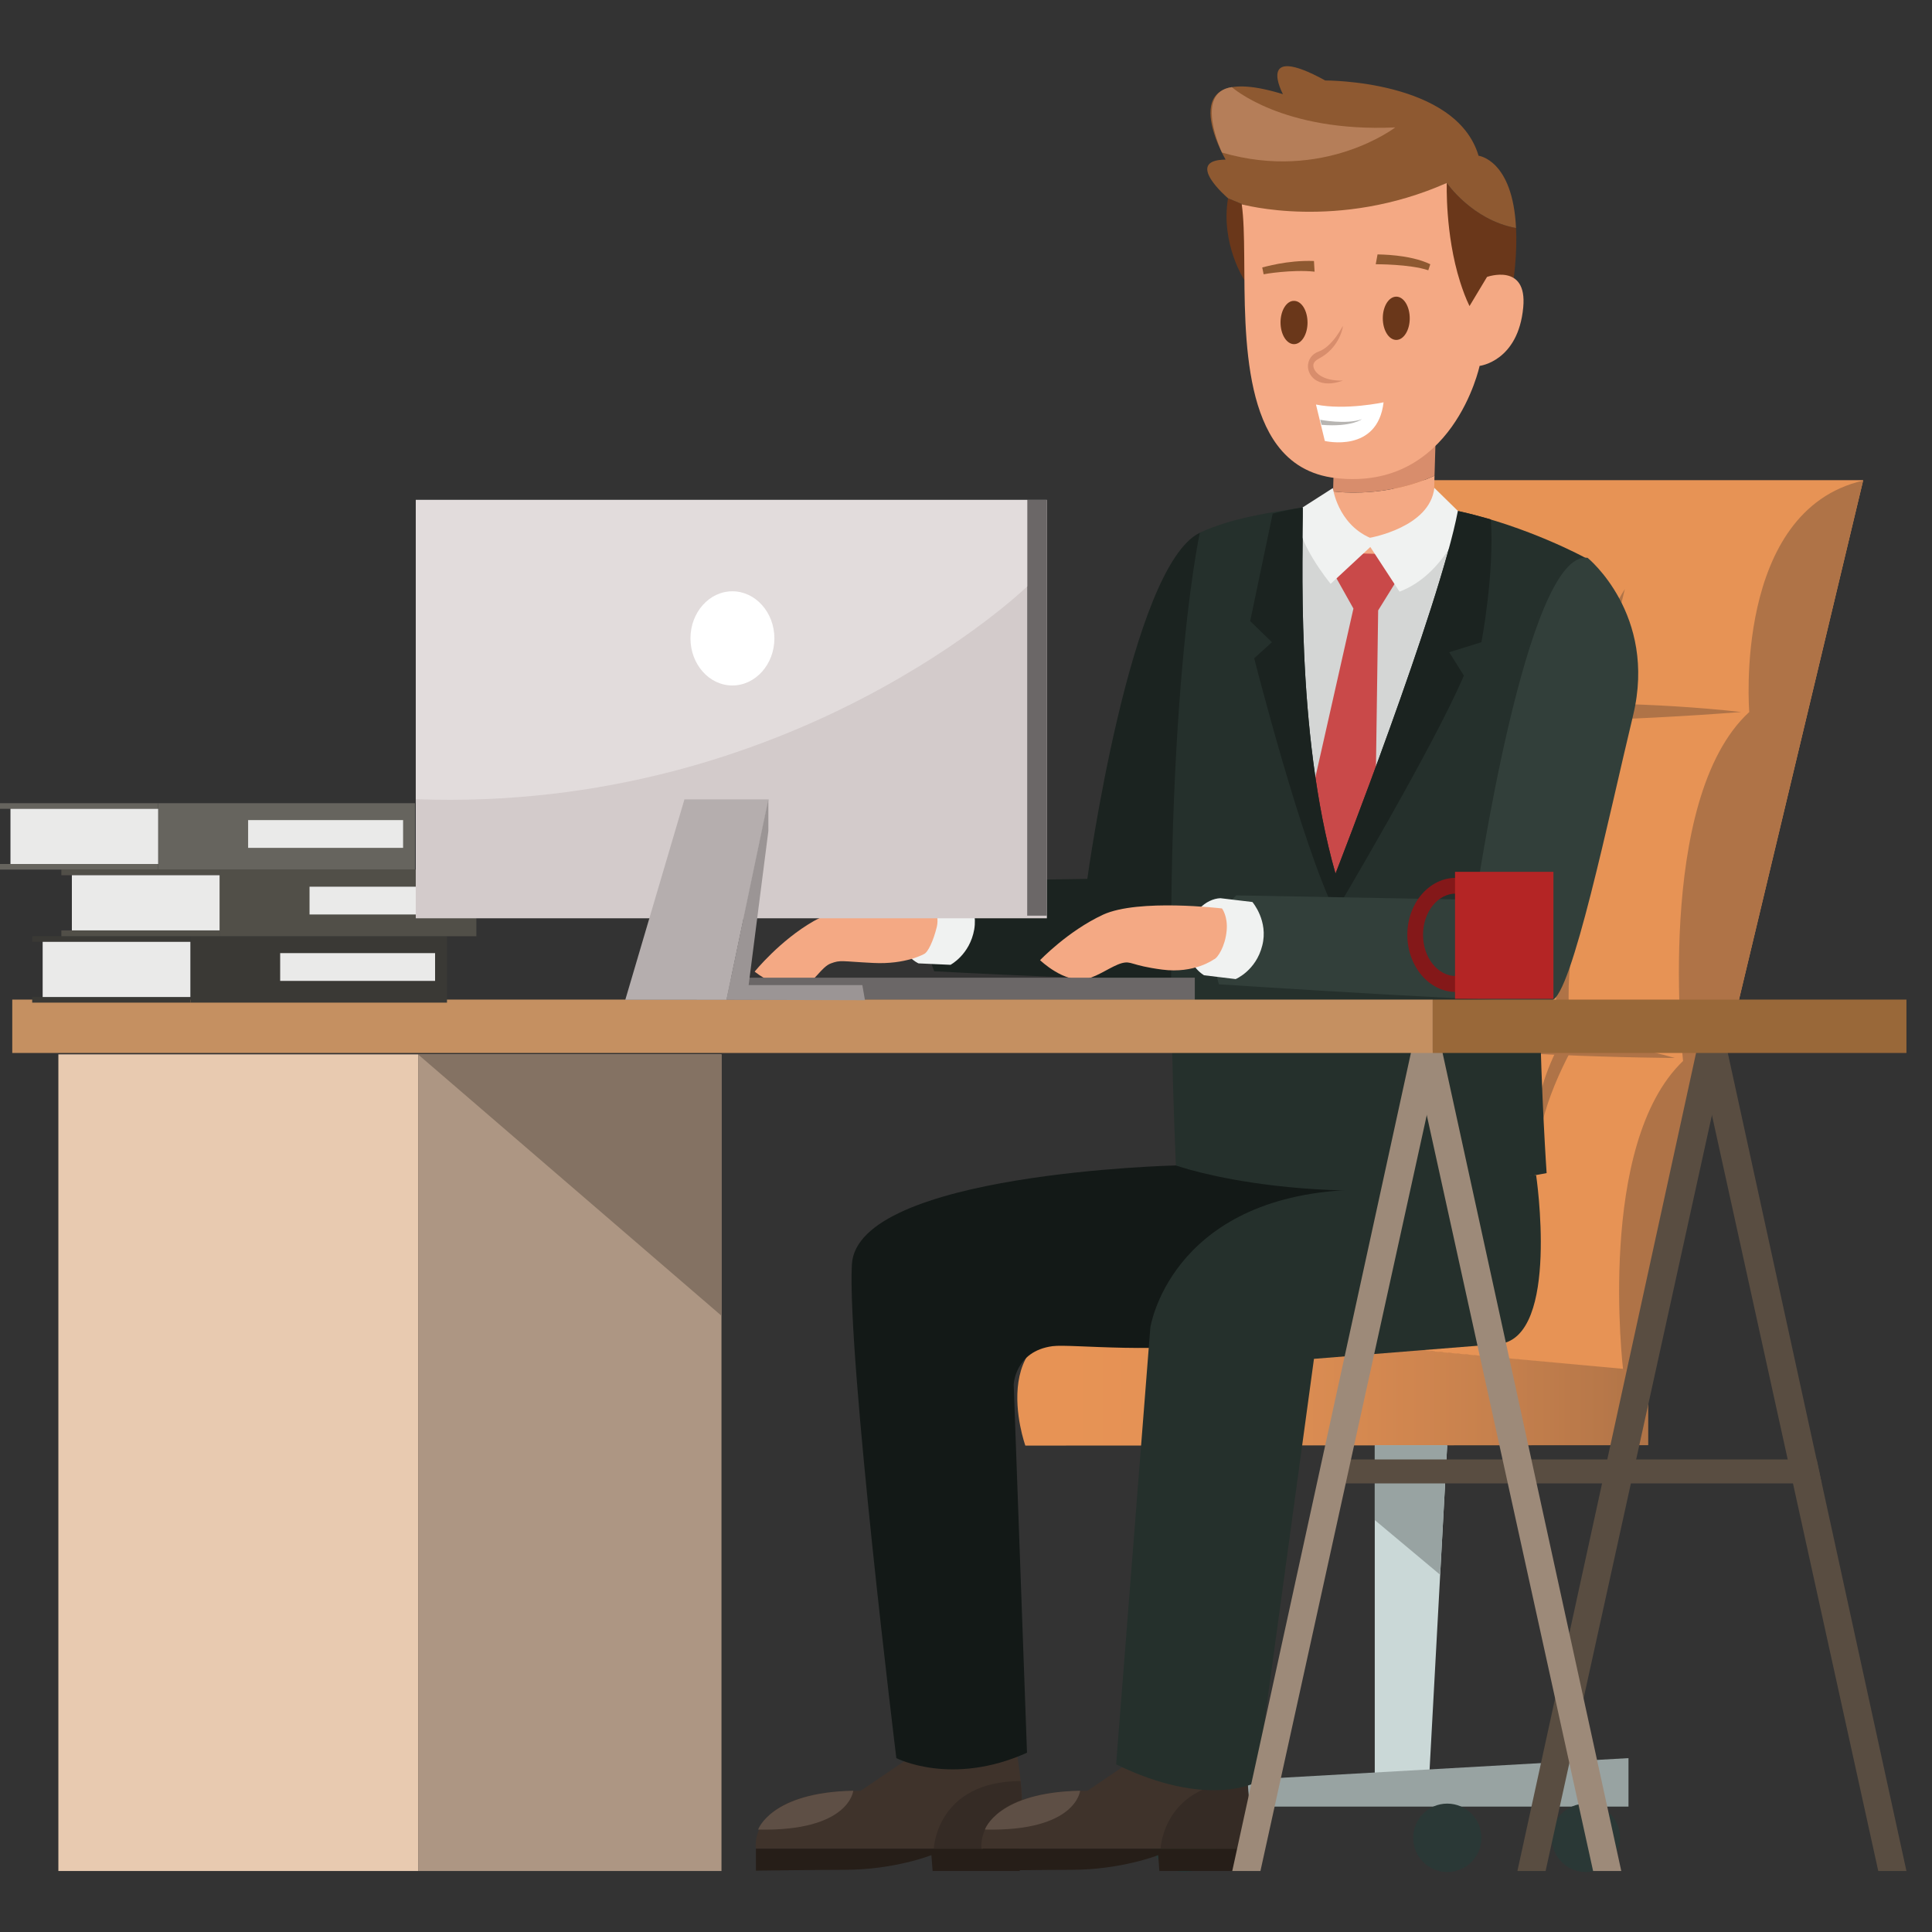 <svg xmlns="http://www.w3.org/2000/svg" xmlns:xlink="http://www.w3.org/1999/xlink" width="50" zoomAndPan="magnify" viewBox="0 0 37.5 37.5" height="50" preserveAspectRatio="xMidYMid meet" version="1.0"><rect x="0" y="0" width="37.5" height="37.5" fill="#333333" stroke="none"/><defs><clipPath id="3d5997658a"><path d="M 19.715 25.688 L 31.992 25.688 L 31.992 28.059 L 19.715 28.059 Z M 19.715 25.688 " clip-rule="nonzero"/></clipPath><clipPath id="81103d5c63"><path d="M 19.902 28.059 C 19.902 28.059 19 25.551 21.531 25.711 C 24.062 25.871 31.992 26.602 31.992 26.602 L 31.992 28.051 Z M 19.902 28.059 " clip-rule="nonzero"/></clipPath><clipPath id="8c74a0df6b"><path d="M 19.902 28.059 C 19.902 28.059 19 25.551 21.531 25.711 C 24.062 25.871 31.992 26.602 31.992 26.602 L 31.992 28.051 L 19.902 28.059 " clip-rule="nonzero"/></clipPath><linearGradient x1="-0.003" gradientTransform="matrix(12.246, 0, 0, 12.294, 19.747, 26.881)" y1="0" x2="1" gradientUnits="userSpaceOnUse" y2="0" id="57ab35d0f1"><stop stop-opacity="1" stop-color="rgb(90.599%, 57.599%, 33.299%)" offset="0"/><stop stop-opacity="1" stop-color="rgb(90.599%, 57.599%, 33.299%)" offset="0.062"/><stop stop-opacity="1" stop-color="rgb(90.479%, 57.599%, 33.299%)" offset="0.094"/><stop stop-opacity="1" stop-color="rgb(90.279%, 57.518%, 33.299%)" offset="0.125"/><stop stop-opacity="1" stop-color="rgb(90.105%, 57.368%, 33.299%)" offset="0.156"/><stop stop-opacity="1" stop-color="rgb(89.819%, 57.214%, 33.214%)" offset="0.188"/><stop stop-opacity="1" stop-color="rgb(89.439%, 57.014%, 33.014%)" offset="0.219"/><stop stop-opacity="1" stop-color="rgb(89.124%, 56.77%, 32.899%)" offset="0.25"/><stop stop-opacity="1" stop-color="rgb(88.887%, 56.57%, 32.899%)" offset="0.266"/><stop stop-opacity="1" stop-color="rgb(88.583%, 56.499%, 32.899%)" offset="0.281"/><stop stop-opacity="1" stop-color="rgb(88.295%, 56.404%, 32.805%)" offset="0.297"/><stop stop-opacity="1" stop-color="rgb(88.115%, 56.204%, 32.605%)" offset="0.312"/><stop stop-opacity="1" stop-color="rgb(87.871%, 56.038%, 32.5%)" offset="0.344"/><stop stop-opacity="1" stop-color="rgb(87.556%, 55.838%, 32.5%)" offset="0.359"/><stop stop-opacity="1" stop-color="rgb(87.21%, 55.656%, 32.5%)" offset="0.375"/><stop stop-opacity="1" stop-color="rgb(86.845%, 55.457%, 32.349%)" offset="0.406"/><stop stop-opacity="1" stop-color="rgb(86.577%, 55.299%, 32.199%)" offset="0.414"/><stop stop-opacity="1" stop-color="rgb(86.382%, 55.29%, 32.199%)" offset="0.422"/><stop stop-opacity="1" stop-color="rgb(86.099%, 55.098%, 32.199%)" offset="0.438"/><stop stop-opacity="1" stop-color="rgb(85.815%, 54.907%, 32.199%)" offset="0.445"/><stop stop-opacity="1" stop-color="rgb(85.619%, 54.9%, 32.199%)" offset="0.453"/><stop stop-opacity="1" stop-color="rgb(85.335%, 54.724%, 32.199%)" offset="0.469"/><stop stop-opacity="1" stop-color="rgb(84.966%, 54.524%, 32.04%)" offset="0.484"/><stop stop-opacity="1" stop-color="rgb(84.587%, 54.346%, 31.841%)" offset="0.5"/><stop stop-opacity="1" stop-color="rgb(84.206%, 54.146%, 31.799%)" offset="0.516"/><stop stop-opacity="1" stop-color="rgb(83.958%, 54.033%, 31.799%)" offset="0.523"/><stop stop-opacity="1" stop-color="rgb(83.849%, 53.833%, 31.799%)" offset="0.531"/><stop stop-opacity="1" stop-color="rgb(83.649%, 53.699%, 31.76%)" offset="0.539"/><stop stop-opacity="1" stop-color="rgb(83.455%, 53.654%, 31.56%)" offset="0.547"/><stop stop-opacity="1" stop-color="rgb(83.241%, 53.455%, 31.4%)" offset="0.562"/><stop stop-opacity="1" stop-color="rgb(82.886%, 53.116%, 31.4%)" offset="0.578"/><stop stop-opacity="1" stop-color="rgb(82.556%, 52.916%, 31.4%)" offset="0.586"/><stop stop-opacity="1" stop-color="rgb(82.228%, 52.899%, 31.4%)" offset="0.594"/><stop stop-opacity="1" stop-color="rgb(82.022%, 52.737%, 31.238%)" offset="0.602"/><stop stop-opacity="1" stop-color="rgb(81.853%, 52.538%, 31.038%)" offset="0.609"/><stop stop-opacity="1" stop-color="rgb(81.522%, 52.4%, 31%)" offset="0.625"/><stop stop-opacity="1" stop-color="rgb(81.157%, 52.251%, 31%)" offset="0.641"/><stop stop-opacity="1" stop-color="rgb(80.89%, 52.104%, 31%)" offset="0.648"/><stop stop-opacity="1" stop-color="rgb(80.721%, 51.904%, 30.92%)" offset="0.656"/><stop stop-opacity="1" stop-color="rgb(80.458%, 51.799%, 30.721%)" offset="0.664"/><stop stop-opacity="1" stop-color="rgb(80.136%, 51.744%, 30.6%)" offset="0.672"/><stop stop-opacity="1" stop-color="rgb(79.941%, 51.544%, 30.6%)" offset="0.68"/><stop stop-opacity="1" stop-color="rgb(79.7%, 51.399%, 30.6%)" offset="0.688"/><stop stop-opacity="1" stop-color="rgb(79.356%, 51.372%, 30.6%)" offset="0.695"/><stop stop-opacity="1" stop-color="rgb(79.189%, 51.172%, 30.6%)" offset="0.703"/><stop stop-opacity="1" stop-color="rgb(78.993%, 50.999%, 30.6%)" offset="0.711"/><stop stop-opacity="1" stop-color="rgb(78.798%, 50.993%, 30.399%)" offset="0.715"/><stop stop-opacity="1" stop-color="rgb(78.789%, 50.989%, 30.199%)" offset="0.719"/><stop stop-opacity="1" stop-color="rgb(78.604%, 50.804%, 30.199%)" offset="0.727"/><stop stop-opacity="1" stop-color="rgb(78.235%, 50.609%, 30.199%)" offset="0.734"/><stop stop-opacity="1" stop-color="rgb(77.881%, 50.456%, 30.199%)" offset="0.75"/><stop stop-opacity="1" stop-color="rgb(77.547%, 50.256%, 30.199%)" offset="0.758"/><stop stop-opacity="1" stop-color="rgb(77.339%, 50.061%, 30.061%)" offset="0.766"/><stop stop-opacity="1" stop-color="rgb(77.177%, 49.861%, 29.861%)" offset="0.773"/><stop stop-opacity="1" stop-color="rgb(76.871%, 49.799%, 29.799%)" offset="0.781"/><stop stop-opacity="1" stop-color="rgb(76.593%, 49.707%, 29.799%)" offset="0.789"/><stop stop-opacity="1" stop-color="rgb(76.424%, 49.507%, 29.799%)" offset="0.797"/><stop stop-opacity="1" stop-color="rgb(76.154%, 49.33%, 29.799%)" offset="0.805"/><stop stop-opacity="1" stop-color="rgb(75.76%, 49.13%, 29.729%)" offset="0.809"/><stop stop-opacity="1" stop-color="rgb(75.558%, 48.999%, 29.659%)" offset="0.812"/><stop stop-opacity="1" stop-color="rgb(75.389%, 48.959%, 29.529%)" offset="0.828"/><stop stop-opacity="1" stop-color="rgb(75.037%, 48.759%, 29.399%)" offset="0.836"/><stop stop-opacity="1" stop-color="rgb(74.675%, 48.589%, 29.399%)" offset="0.844"/><stop stop-opacity="1" stop-color="rgb(74.481%, 48.389%, 29.381%)" offset="0.852"/><stop stop-opacity="1" stop-color="rgb(74.278%, 48.196%, 29.181%)" offset="0.859"/><stop stop-opacity="1" stop-color="rgb(73.909%, 48.009%, 28.999%)" offset="0.867"/><stop stop-opacity="1" stop-color="rgb(73.54%, 47.812%, 28.999%)" offset="0.875"/><stop stop-opacity="1" stop-color="rgb(73.166%, 47.678%, 28.999%)" offset="0.891"/><stop stop-opacity="1" stop-color="rgb(72.787%, 47.528%, 28.999%)" offset="0.898"/><stop stop-opacity="1" stop-color="rgb(72.447%, 47.363%, 28.864%)" offset="0.906"/><stop stop-opacity="1" stop-color="rgb(72.144%, 47.06%, 28.664%)" offset="0.922"/><stop stop-opacity="1" stop-color="rgb(71.806%, 46.794%, 28.6%)" offset="0.93"/><stop stop-opacity="1" stop-color="rgb(71.426%, 46.7%, 28.6%)" offset="0.938"/><stop stop-opacity="1" stop-color="rgb(71.031%, 46.616%, 28.516%)" offset="0.941"/><stop stop-opacity="1" stop-color="rgb(70.833%, 46.533%, 28.433%)" offset="0.945"/><stop stop-opacity="1" stop-color="rgb(70.715%, 46.416%, 28.316%)" offset="0.953"/><stop stop-opacity="1" stop-color="rgb(70.546%, 46.246%, 28.2%)" offset="0.961"/><stop stop-opacity="1" stop-color="rgb(70.309%, 46.046%, 28.2%)" offset="0.969"/><stop stop-opacity="1" stop-color="rgb(69.939%, 45.874%, 28.2%)" offset="0.977"/><stop stop-opacity="1" stop-color="rgb(69.543%, 45.674%, 28.168%)" offset="0.98"/><stop stop-opacity="1" stop-color="rgb(69.337%, 45.499%, 28.137%)" offset="0.984"/><stop stop-opacity="1" stop-color="rgb(69.153%, 45.483%, 27.968%)" offset="0.992"/><stop stop-opacity="1" stop-color="rgb(68.784%, 45.284%, 27.8%)" offset="1"/></linearGradient><clipPath id="698d6f39ce"><path d="M 22.297 35.004 L 23.684 35.004 L 23.684 36.336 L 22.297 36.336 Z M 22.297 35.004 " clip-rule="nonzero"/></clipPath><clipPath id="4a4253977c"><path d="M 30.098 35.004 L 31.484 35.004 L 31.484 36.336 L 30.098 36.336 Z M 30.098 35.004 " clip-rule="nonzero"/></clipPath><clipPath id="46e5b4b404"><path d="M 27.418 35.004 L 28.758 35.004 L 28.758 36.336 L 27.418 36.336 Z M 27.418 35.004 " clip-rule="nonzero"/></clipPath><clipPath id="a498430918"><path d="M 14.641 35.871 L 19.809 35.871 L 19.809 36.336 L 14.641 36.336 Z M 14.641 35.871 " clip-rule="nonzero"/></clipPath><clipPath id="fe99537f24"><path d="M 19.043 35.871 L 24.211 35.871 L 24.211 36.336 L 19.043 36.336 Z M 19.043 35.871 " clip-rule="nonzero"/></clipPath><clipPath id="7c8f43f521"><path d="M 29.426 20.309 L 33.492 20.309 L 33.492 36.336 L 29.426 36.336 Z M 29.426 20.309 " clip-rule="nonzero"/></clipPath><clipPath id="8827e91344"><path d="M 32.969 20.309 L 37.004 20.309 L 37.004 36.336 L 32.969 36.336 Z M 32.969 20.309 " clip-rule="nonzero"/></clipPath><clipPath id="ffa6ea5994"><path d="M 23.875 20.309 L 27.992 20.309 L 27.992 36.336 L 23.875 36.336 Z M 23.875 20.309 " clip-rule="nonzero"/></clipPath><clipPath id="1e644a1084"><path d="M 27.418 20.309 L 31.484 20.309 L 31.484 36.336 L 27.418 36.336 Z M 27.418 20.309 " clip-rule="nonzero"/></clipPath><clipPath id="a5d557d733"><path d="M 27.801 19.395 L 37.004 19.395 L 37.004 20.449 L 27.801 20.449 Z M 27.801 19.395 " clip-rule="nonzero"/></clipPath><clipPath id="1907557e16"><path d="M 1.102 20.449 L 8.137 20.449 L 8.137 36.336 L 1.102 36.336 Z M 1.102 20.449 " clip-rule="nonzero"/></clipPath><clipPath id="73be523488"><path d="M 8.086 20.449 L 14.02 20.449 L 14.02 36.336 L 8.086 36.336 Z M 8.086 20.449 " clip-rule="nonzero"/></clipPath></defs><g clip-path="url(#3d5997658a)"><g clip-path="url(#81103d5c63)"><g clip-path="url(#8c74a0df6b)"><path fill="url(#57ab35d0f1)" d="M 19.715 25.688 L 19.715 28.059 L 31.992 28.059 L 31.992 25.688 Z M 19.715 25.688 " fill-rule="nonzero"/></g></g></g><path fill="#e79355" d="M 32.027 26.617 L 36.164 9.32 L 27.168 9.32 C 27.168 9.32 25.402 11.48 26.688 13.82 C 26.688 13.82 24.383 17.527 26.219 20.109 C 26.219 20.109 24.332 23.223 25.508 26.02 L 32.027 26.617 " fill-opacity="1" fill-rule="nonzero"/><path fill="#af7347" d="M 31.504 26.582 C 31.504 26.582 30.98 22.207 32.668 20.594 C 32.668 20.594 32.105 15.516 33.953 13.82 C 33.953 13.82 33.633 9.91 36.164 9.328 L 32.027 26.629 L 31.504 26.582 " fill-opacity="1" fill-rule="nonzero"/><path fill="#af7347" d="M 26.945 13.82 C 26.945 13.82 30.363 13.438 33.797 13.82 C 33.797 13.82 28.836 14.227 26.945 13.82 " fill-opacity="1" fill-rule="nonzero"/><path fill="#af7347" d="M 26.383 20.09 C 26.383 20.09 30.238 19.867 32.508 20.535 C 32.508 20.535 28.312 20.516 26.383 20.09 " fill-opacity="1" fill-rule="nonzero"/><path fill="#af7347" d="M 28.453 13.828 C 28.453 13.828 28.031 12.57 28.652 11.402 C 28.652 11.402 28.312 13.246 28.734 13.828 C 28.734 13.828 28.109 15.09 28.172 16.02 C 28.172 16.02 27.832 15.223 28.453 13.828 " fill-opacity="1" fill-rule="nonzero"/><path fill="#af7347" d="M 31.133 13.828 C 31.133 13.828 30.82 12.543 31.539 11.434 C 31.539 11.434 31.043 13.238 31.414 13.855 C 31.414 13.855 30.688 15.062 30.668 15.992 C 30.668 15.992 30.395 15.168 31.133 13.828 " fill-opacity="1" fill-rule="nonzero"/><path fill="#af7347" d="M 28.051 20.156 C 28.051 20.156 27.457 18.902 28.078 17.73 C 28.078 17.73 27.91 19.574 28.332 20.156 C 28.332 20.156 27.711 21.422 27.77 22.348 C 27.77 22.348 27.43 21.551 28.051 20.156 " fill-opacity="1" fill-rule="nonzero"/><path fill="#af7347" d="M 30.328 20.16 C 30.328 20.16 29.898 18.875 30.617 17.762 C 30.617 17.762 30.238 19.57 30.609 20.184 C 30.609 20.184 29.883 21.391 29.863 22.32 C 29.863 22.32 29.59 21.496 30.328 20.16 " fill-opacity="1" fill-rule="nonzero"/><path fill="#cad8d7" d="M 26.684 28.055 L 26.684 34.684 L 27.73 34.684 L 28.09 28.055 L 26.684 28.055 " fill-opacity="1" fill-rule="nonzero"/><path fill="#98a3a2" d="M 22.168 34.66 L 31.609 34.125 L 31.609 35.066 L 22.184 35.066 L 22.168 34.66 " fill-opacity="1" fill-rule="nonzero"/><g clip-path="url(#698d6f39ce)"><path fill="#2a3836" d="M 23.652 35.672 C 23.652 35.305 23.359 35.008 22.992 35.008 C 22.625 35.008 22.328 35.305 22.328 35.672 C 22.328 36.039 22.625 36.336 22.992 36.336 C 23.359 36.336 23.652 36.039 23.652 35.672 " fill-opacity="1" fill-rule="nonzero"/></g><g clip-path="url(#4a4253977c)"><path fill="#2a3836" d="M 31.445 35.672 C 31.445 35.305 31.148 35.008 30.781 35.008 C 30.414 35.008 30.117 35.305 30.117 35.672 C 30.117 36.039 30.414 36.336 30.781 36.336 C 31.148 36.336 31.445 36.039 31.445 35.672 " fill-opacity="1" fill-rule="nonzero"/></g><g clip-path="url(#46e5b4b404)"><path fill="#2a3836" d="M 28.754 35.672 C 28.754 35.305 28.457 35.008 28.09 35.008 C 27.727 35.008 27.43 35.305 27.43 35.672 C 27.43 36.039 27.727 36.336 28.09 36.336 C 28.457 36.336 28.754 36.039 28.754 35.672 " fill-opacity="1" fill-rule="nonzero"/></g><path fill="#98a3a2" d="M 26.684 28.055 L 26.684 29.504 L 27.953 30.566 L 28.09 28.055 L 26.684 28.055 " fill-opacity="1" fill-rule="nonzero"/><path fill="#3f332b" d="M 19.734 34.02 C 19.734 34.02 19.945 35.113 19.785 35.883 L 14.672 35.883 C 14.672 35.883 14.473 34.758 16.707 34.758 L 18.141 33.785 L 19.734 34.02 " fill-opacity="1" fill-rule="nonzero"/><g clip-path="url(#a498430918)"><path fill="#261e18" d="M 19.793 36.316 L 18.102 36.316 L 18.078 36.008 C 18.078 36.008 17.363 36.293 16.391 36.293 C 15.918 36.293 14.672 36.309 14.672 36.309 L 14.672 35.883 L 19.793 35.883 L 19.793 36.316 " fill-opacity="1" fill-rule="nonzero"/></g><path fill="#5e4f45" d="M 16.562 34.758 C 16.562 34.758 16.488 35.551 14.715 35.512 C 14.715 35.512 14.961 34.789 16.562 34.758 " fill-opacity="1" fill-rule="nonzero"/><path fill="#352b25" d="M 18.125 35.883 C 18.125 35.883 18.176 34.578 19.809 34.57 C 19.809 34.57 19.898 35.449 19.77 35.883 L 18.125 35.883 " fill-opacity="1" fill-rule="nonzero"/><path fill="#131917" d="M 22.824 22.621 C 22.824 22.621 16.633 22.766 16.535 24.543 C 16.441 26.32 17.398 34.125 17.398 34.125 C 17.398 34.125 18.469 34.68 19.934 34.02 L 19.676 26.879 C 19.676 26.879 19.695 26.227 20.43 26.129 C 21.164 26.031 27.43 27.016 26.754 22.809 L 22.824 22.621 " fill-opacity="1" fill-rule="nonzero"/><path fill="#3f332b" d="M 24.137 34.02 C 24.137 34.02 24.348 35.113 24.188 35.883 L 19.051 35.883 C 19.051 35.883 18.875 34.758 21.109 34.758 L 22.543 33.785 L 24.137 34.02 " fill-opacity="1" fill-rule="nonzero"/><g clip-path="url(#fe99537f24)"><path fill="#261e18" d="M 24.195 36.316 L 22.504 36.316 L 22.48 36.008 C 22.48 36.008 21.766 36.293 20.793 36.293 C 20.32 36.293 19.074 36.309 19.074 36.309 L 19.074 35.883 L 24.195 35.883 L 24.195 36.316 " fill-opacity="1" fill-rule="nonzero"/></g><path fill="#5e4f45" d="M 20.965 34.758 C 20.965 34.758 20.891 35.551 19.117 35.512 C 19.117 35.512 19.359 34.789 20.965 34.758 " fill-opacity="1" fill-rule="nonzero"/><path fill="#352b25" d="M 22.527 35.883 C 22.527 35.883 22.578 34.578 24.211 34.57 C 24.211 34.57 24.297 35.449 24.172 35.883 L 22.527 35.883 " fill-opacity="1" fill-rule="nonzero"/><path fill="#25302c" d="M 29.816 22.809 C 29.816 22.809 30.281 25.934 29.109 26.086 L 25.504 26.375 L 24.383 34.594 C 24.383 34.594 23.438 35.113 21.664 34.246 L 22.328 25.766 C 22.328 25.766 22.699 23.328 26.043 23.105 L 29.816 22.809 " fill-opacity="1" fill-rule="nonzero"/><path fill="#d4d6d5" d="M 28.484 10.059 C 27.52 9.848 26.332 9.723 25.102 9.918 C 25.109 10.723 25.133 14.195 25.922 16.957 C 25.922 16.957 28.137 11.91 28.484 10.059 " fill-opacity="1" fill-rule="nonzero"/><path fill="#c94949" d="M 25.832 11.031 L 26.27 11.812 L 25.195 16.578 L 25.926 17.523 L 26.68 16.836 L 26.75 11.848 L 27.133 11.23 L 26.59 10.438 L 25.832 11.031 " fill-opacity="1" fill-rule="nonzero"/><path fill="#f4a984" d="M 25.875 9.539 L 25.844 10.727 L 27.805 10.781 L 27.844 9.234 C 27.02 9.609 26.207 9.578 25.875 9.539 " fill-opacity="1" fill-rule="nonzero"/><path fill="#d88d6c" d="M 27.844 9.234 L 27.879 8.047 L 25.918 7.992 L 25.875 9.539 C 26.207 9.578 27.02 9.609 27.844 9.234 " fill-opacity="1" fill-rule="nonzero"/><path fill="#1b2320" d="M 23.289 10.34 C 23.289 10.34 24.195 11.328 23.887 13.316 C 23.578 15.305 23.152 18.848 22.77 18.965 C 22.391 19.086 18.133 18.852 18.133 18.852 C 18.133 18.852 17.672 17.793 18.324 17.102 L 21.105 17.059 C 21.105 17.059 21.934 11 23.289 10.34 " fill-opacity="1" fill-rule="nonzero"/><path fill="#f0f2f1" d="M 18.648 17.207 C 18.648 17.207 18.992 17.543 18.91 18.039 C 18.824 18.531 18.449 18.727 18.449 18.727 L 17.828 18.699 C 17.828 18.699 17.445 18.531 17.441 18.02 C 17.441 17.508 17.75 17.219 18.023 17.184 L 18.648 17.207 " fill-opacity="1" fill-rule="nonzero"/><path fill="#f4a984" d="M 18.039 17.371 C 18.039 17.371 18.25 17.715 18.184 17.988 C 18.117 18.266 18.008 18.488 17.938 18.516 C 17.938 18.516 17.582 18.723 16.953 18.691 C 16.324 18.66 16.32 18.629 16.129 18.699 C 15.941 18.766 15.805 19.07 15.582 19.145 C 15.16 19.281 14.648 18.859 14.648 18.859 C 14.648 18.859 15.137 18.254 15.793 17.879 C 16.453 17.504 18.039 17.371 18.039 17.371 " fill-opacity="1" fill-rule="nonzero"/><path fill="#6a371a" d="M 28.082 3.551 C 28.082 3.551 26.238 4.539 25.781 4.512 C 25.324 4.484 23.836 3.848 23.836 3.848 C 23.688 4.734 24.156 5.441 24.156 5.441 L 28.316 6.047 L 29.25 6.188 C 29.406 5.434 29.449 4.863 29.426 4.426 C 28.574 4.27 28.082 3.551 28.082 3.551 " fill-opacity="1" fill-rule="nonzero"/><path fill="#8e5931" d="M 28.699 3.023 C 28.262 1.547 25.723 1.562 25.723 1.562 C 24.352 0.809 24.902 1.828 24.902 1.828 C 22.633 1.129 23.789 3.098 23.789 3.098 C 22.961 3.105 23.836 3.848 23.836 3.848 C 23.836 3.848 25.324 4.484 25.781 4.512 C 26.238 4.539 28.082 3.551 28.082 3.551 C 28.082 3.551 28.574 4.27 29.426 4.426 C 29.363 3.098 28.699 3.023 28.699 3.023 " fill-opacity="1" fill-rule="nonzero"/><path fill="#f4a984" d="M 28.863 5.375 L 28.523 5.941 C 28.449 5.789 28.391 5.629 28.34 5.469 C 28.047 4.543 28.082 3.551 28.082 3.551 C 25.969 4.488 24.102 3.965 24.102 3.965 C 24.254 5.031 23.914 7.461 24.789 8.637 C 25.047 8.984 25.414 9.223 25.938 9.281 C 28.203 9.531 28.719 7.102 28.719 7.102 C 28.719 7.102 29.469 7.016 29.566 5.965 C 29.648 5.094 28.863 5.375 28.863 5.375 " fill-opacity="1" fill-rule="nonzero"/><path fill="#6a371a" d="M 25.379 6.262 C 25.379 6.492 25.262 6.68 25.117 6.68 C 24.973 6.68 24.855 6.492 24.855 6.258 C 24.855 6.027 24.973 5.836 25.117 5.84 C 25.262 5.84 25.379 6.027 25.379 6.262 " fill-opacity="1" fill-rule="nonzero"/><path fill="#6a371a" d="M 27.363 6.18 C 27.363 6.41 27.246 6.598 27.102 6.598 C 26.957 6.598 26.84 6.41 26.84 6.176 C 26.84 5.945 26.957 5.758 27.102 5.758 C 27.246 5.758 27.363 5.945 27.363 6.18 " fill-opacity="1" fill-rule="nonzero"/><path fill="#d88d6c" d="M 26.066 7.387 C 25.625 7.547 25.398 7.332 25.387 7.121 C 25.383 6.988 25.461 6.871 25.594 6.824 C 25.863 6.73 26.062 6.328 26.066 6.324 C 26.062 6.418 25.957 6.77 25.613 6.953 C 25.539 6.992 25.488 7.035 25.492 7.102 C 25.5 7.219 25.66 7.398 26.066 7.387 " fill-opacity="1" fill-rule="nonzero"/><path fill="#8e5931" d="M 24.527 5.324 L 24.5 5.191 C 24.531 5.188 24.973 5.047 25.504 5.066 L 25.516 5.273 C 25.082 5.227 24.531 5.32 24.527 5.324 " fill-opacity="1" fill-rule="nonzero"/><path fill="#8e5931" d="M 27.723 5.246 C 27.363 5.125 26.711 5.129 26.703 5.129 L 26.738 4.938 C 26.766 4.941 27.359 4.934 27.762 5.129 L 27.723 5.246 " fill-opacity="1" fill-rule="nonzero"/><path fill="#ffffff" d="M 25.543 7.852 L 25.715 8.559 C 25.715 8.559 26.738 8.805 26.855 7.809 C 26.855 7.809 26.113 7.969 25.543 7.852 " fill-opacity="1" fill-rule="nonzero"/><path fill="#b7b5b2" d="M 25.625 8.148 C 25.625 8.148 26.125 8.246 26.434 8.137 C 26.434 8.137 26.23 8.293 25.652 8.246 L 25.625 8.148 " fill-opacity="1" fill-rule="nonzero"/><path fill="#b57e59" d="M 23.91 1.691 C 23.91 1.691 24.891 2.574 27.082 2.473 C 27.082 2.473 25.695 3.539 23.719 2.961 C 23.719 2.961 23.164 1.797 23.91 1.691 " fill-opacity="1" fill-rule="nonzero"/><path fill="#25302c" d="M 30.773 10.828 C 30.773 10.828 29.656 10.215 28.297 9.918 C 27.945 11.77 25.922 16.957 25.922 16.957 C 25.133 14.195 25.297 10.648 25.289 9.848 C 24.672 9.945 23.906 10.051 23.289 10.34 C 23.289 10.34 22.457 14.09 22.824 22.621 C 22.824 22.621 25.586 23.621 30.02 22.77 C 30.02 22.77 29.605 16.793 30.18 14.457 C 30.18 14.457 30.594 12.297 30.773 10.828 " fill-opacity="1" fill-rule="nonzero"/><path fill="#f0f2f1" d="M 25.871 9.473 C 25.871 9.473 25.961 10.16 26.59 10.438 C 26.59 10.438 27.758 10.238 27.84 9.469 L 28.43 10.047 C 28.43 10.047 28.066 11.145 27.164 11.484 L 26.598 10.617 L 25.828 11.332 C 25.828 11.332 25.117 10.477 25.176 9.918 L 25.871 9.473 " fill-opacity="1" fill-rule="nonzero"/><path fill="#1b2320" d="M 24.688 12.465 L 24.344 12.777 C 24.344 12.777 25.262 16.395 25.918 17.703 C 25.918 17.703 27.816 14.512 28.414 13.113 L 28.129 12.66 L 28.754 12.465 C 28.754 12.465 29.008 11.145 28.938 10.082 C 28.73 10.023 28.516 9.965 28.297 9.918 C 27.945 11.77 25.922 16.957 25.922 16.957 C 25.133 14.195 25.297 10.648 25.289 9.848 C 25.109 9.875 24.91 9.918 24.703 9.969 L 24.266 12.055 L 24.688 12.465 " fill-opacity="1" fill-rule="nonzero"/><path fill="#323f3a" d="M 30.816 10.828 C 30.816 10.828 32.168 11.926 31.699 13.883 C 31.227 15.84 30.508 19.332 30.117 19.418 C 29.73 19.504 23.66 19.105 23.66 19.105 C 23.66 19.105 23.289 18.012 23.996 17.379 L 28.641 17.465 C 28.641 17.465 29.625 10.652 30.816 10.828 " fill-opacity="1" fill-rule="nonzero"/><path fill="#f0f2f1" d="M 24.309 17.508 C 24.309 17.508 24.625 17.875 24.5 18.355 C 24.379 18.84 23.984 19.004 23.984 19.004 L 23.371 18.93 C 23.371 18.93 23 18.727 23.043 18.219 C 23.082 17.707 23.414 17.445 23.688 17.434 L 24.309 17.508 " fill-opacity="1" fill-rule="nonzero"/><path fill="#f4a984" d="M 23.719 17.633 C 23.719 17.633 23.836 17.785 23.809 18.066 C 23.781 18.371 23.633 18.598 23.562 18.621 C 23.562 18.621 23.184 18.902 22.559 18.82 C 21.934 18.738 21.969 18.645 21.773 18.695 C 21.578 18.75 21.324 18.945 21.094 19 C 20.664 19.098 20.188 18.637 20.188 18.637 C 20.188 18.637 20.723 18.074 21.41 17.754 C 22.098 17.438 23.719 17.633 23.719 17.633 " fill-opacity="1" fill-rule="nonzero"/><path fill="#6b6767" d="M 23.191 18.977 L 13.523 18.977 L 13.523 19.406 L 23.191 19.406 L 23.191 18.977 " fill-opacity="1" fill-rule="nonzero"/><g clip-path="url(#7c8f43f521)"><path fill="#594d41" d="M 30 36.316 L 29.453 36.316 L 32.941 20.344 L 33.488 20.465 L 30 36.316 " fill-opacity="1" fill-rule="nonzero"/></g><g clip-path="url(#8827e91344)"><path fill="#594d41" d="M 36.457 36.316 L 37.004 36.316 L 33.516 20.344 L 32.969 20.465 L 36.457 36.316 " fill-opacity="1" fill-rule="nonzero"/></g><path fill="#594d41" d="M 35.359 28.793 L 25.934 28.793 L 25.934 28.328 L 35.262 28.328 L 35.359 28.793 " fill-opacity="1" fill-rule="nonzero"/><g clip-path="url(#ffa6ea5994)"><path fill="#9d8a79" d="M 24.465 36.316 L 23.918 36.316 L 27.406 20.344 L 27.953 20.465 L 24.465 36.316 " fill-opacity="1" fill-rule="nonzero"/></g><g clip-path="url(#1e644a1084)"><path fill="#9d8a79" d="M 30.922 36.316 L 31.469 36.316 L 27.98 20.344 L 27.434 20.465 L 30.922 36.316 " fill-opacity="1" fill-rule="nonzero"/></g><path fill="#c59061" d="M 27.809 20.438 L 0.238 20.438 L 0.238 19.402 L 27.809 19.402 L 27.809 20.438 " fill-opacity="1" fill-rule="nonzero"/><g clip-path="url(#a5d557d733)"><path fill="#996839" d="M 37.004 20.438 L 27.809 20.438 L 27.809 19.402 L 37.004 19.402 L 37.004 20.438 " fill-opacity="1" fill-rule="nonzero"/></g><g clip-path="url(#1907557e16)"><path fill="#e8cab0" d="M 8.117 36.316 L 1.133 36.316 L 1.133 20.465 L 8.117 20.465 L 8.117 36.316 " fill-opacity="1" fill-rule="nonzero"/></g><g clip-path="url(#73be523488)"><path fill="#ad9683" d="M 14.004 20.465 L 8.117 20.465 L 8.117 36.316 L 14.004 36.316 L 14.004 20.465 " fill-opacity="1" fill-rule="nonzero"/></g><path fill="#847263" d="M 8.113 20.465 L 14.004 20.465 L 14.004 25.539 Z M 8.113 20.465 " fill-opacity="1" fill-rule="nonzero"/><path fill="#3a3935" d="M 8.676 18.172 L 3.695 18.172 L 3.695 19.461 L 8.676 19.461 L 8.676 18.172 " fill-opacity="1" fill-rule="nonzero"/><path fill="#3a3935" d="M 0.625 19.352 L 3.695 19.352 L 3.695 19.461 L 0.625 19.461 L 0.625 19.352 " fill-opacity="1" fill-rule="nonzero"/><path fill="#3a3935" d="M 0.625 18.172 L 3.695 18.172 L 3.695 18.281 L 0.625 18.281 L 0.625 18.172 " fill-opacity="1" fill-rule="nonzero"/><path fill="#eaeae9" d="M 3.695 19.352 L 0.828 19.352 L 0.828 18.281 L 3.695 18.281 L 3.695 19.352 " fill-opacity="1" fill-rule="nonzero"/><path fill="#eaeae9" d="M 8.445 19.039 L 5.438 19.039 L 5.438 18.5 L 8.445 18.5 L 8.445 19.039 " fill-opacity="1" fill-rule="nonzero"/><path fill="#514f48" d="M 9.246 16.879 L 4.262 16.879 L 4.262 18.172 L 9.246 18.172 L 9.246 16.879 " fill-opacity="1" fill-rule="nonzero"/><path fill="#514f48" d="M 1.191 18.059 L 4.262 18.059 L 4.262 18.172 L 1.191 18.172 L 1.191 18.059 " fill-opacity="1" fill-rule="nonzero"/><path fill="#514f48" d="M 1.191 16.879 L 4.262 16.879 L 4.262 16.988 L 1.191 16.988 L 1.191 16.879 " fill-opacity="1" fill-rule="nonzero"/><path fill="#eaeae9" d="M 4.262 18.059 L 1.395 18.059 L 1.395 16.988 L 4.262 16.988 L 4.262 18.059 " fill-opacity="1" fill-rule="nonzero"/><path fill="#eaeae9" d="M 9.016 17.75 L 6.008 17.75 L 6.008 17.211 L 9.016 17.211 L 9.016 17.75 " fill-opacity="1" fill-rule="nonzero"/><path fill="#66645e" d="M 8.055 15.59 L 3.07 15.59 L 3.07 16.879 L 8.055 16.879 L 8.055 15.59 " fill-opacity="1" fill-rule="nonzero"/><path fill="#66645e" d="M 0 16.77 L 3.07 16.77 L 3.07 16.879 L 0 16.879 L 0 16.77 " fill-opacity="1" fill-rule="nonzero"/><path fill="#66645e" d="M 0 15.59 L 3.07 15.59 L 3.07 15.699 L 0 15.699 L 0 15.59 " fill-opacity="1" fill-rule="nonzero"/><path fill="#eaeae9" d="M 3.07 16.77 L 0.203 16.77 L 0.203 15.699 L 3.07 15.699 L 3.07 16.77 " fill-opacity="1" fill-rule="nonzero"/><path fill="#eaeae9" d="M 7.824 16.457 L 4.816 16.457 L 4.816 15.918 L 7.824 15.918 L 7.824 16.457 " fill-opacity="1" fill-rule="nonzero"/><path fill="#841819" d="M 28.508 19.254 L 28.258 19.254 C 27.738 19.254 27.316 18.754 27.316 18.145 C 27.316 17.535 27.738 17.039 28.258 17.039 L 28.508 17.039 L 28.508 17.344 L 28.258 17.344 C 27.906 17.344 27.621 17.703 27.621 18.145 C 27.621 18.586 27.906 18.945 28.258 18.945 L 28.508 18.945 L 28.508 19.254 " fill-opacity="1" fill-rule="nonzero"/><path fill="#b42525" d="M 30.152 19.387 L 28.242 19.387 L 28.242 16.922 L 30.152 16.922 L 30.152 19.387 " fill-opacity="1" fill-rule="nonzero"/><path fill="#d3cbcb" d="M 20.32 17.824 L 8.07 17.824 L 8.07 9.703 L 20.32 9.703 L 20.32 17.824 " fill-opacity="1" fill-rule="nonzero"/><path fill="#6b6767" d="M 19.938 17.773 L 20.32 17.773 L 20.32 9.703 L 19.938 9.703 L 19.938 17.773 " fill-opacity="1" fill-rule="nonzero"/><path fill="#e2dcdc" d="M 8.07 9.703 L 19.938 9.703 L 19.938 11.383 C 19.938 11.383 15.391 15.785 8.07 15.512 L 8.07 9.703 " fill-opacity="1" fill-rule="nonzero"/><path fill="#ffffff" d="M 15.031 12.391 C 15.031 11.887 14.664 11.477 14.215 11.477 C 13.766 11.477 13.402 11.887 13.402 12.391 C 13.402 12.895 13.766 13.305 14.215 13.305 C 14.664 13.305 15.031 12.895 15.031 12.391 " fill-opacity="1" fill-rule="nonzero"/><path fill="#b5aeae" d="M 13.285 15.516 L 14.918 15.516 L 14.102 19.406 L 12.137 19.406 L 13.285 15.516 " fill-opacity="1" fill-rule="nonzero"/><path fill="#9b9595" d="M 14.914 15.512 L 14.914 16.129 L 14.531 19.121 L 16.738 19.121 L 16.789 19.414 L 14.098 19.406 L 14.914 15.512 " fill-opacity="1" fill-rule="nonzero"/></svg>